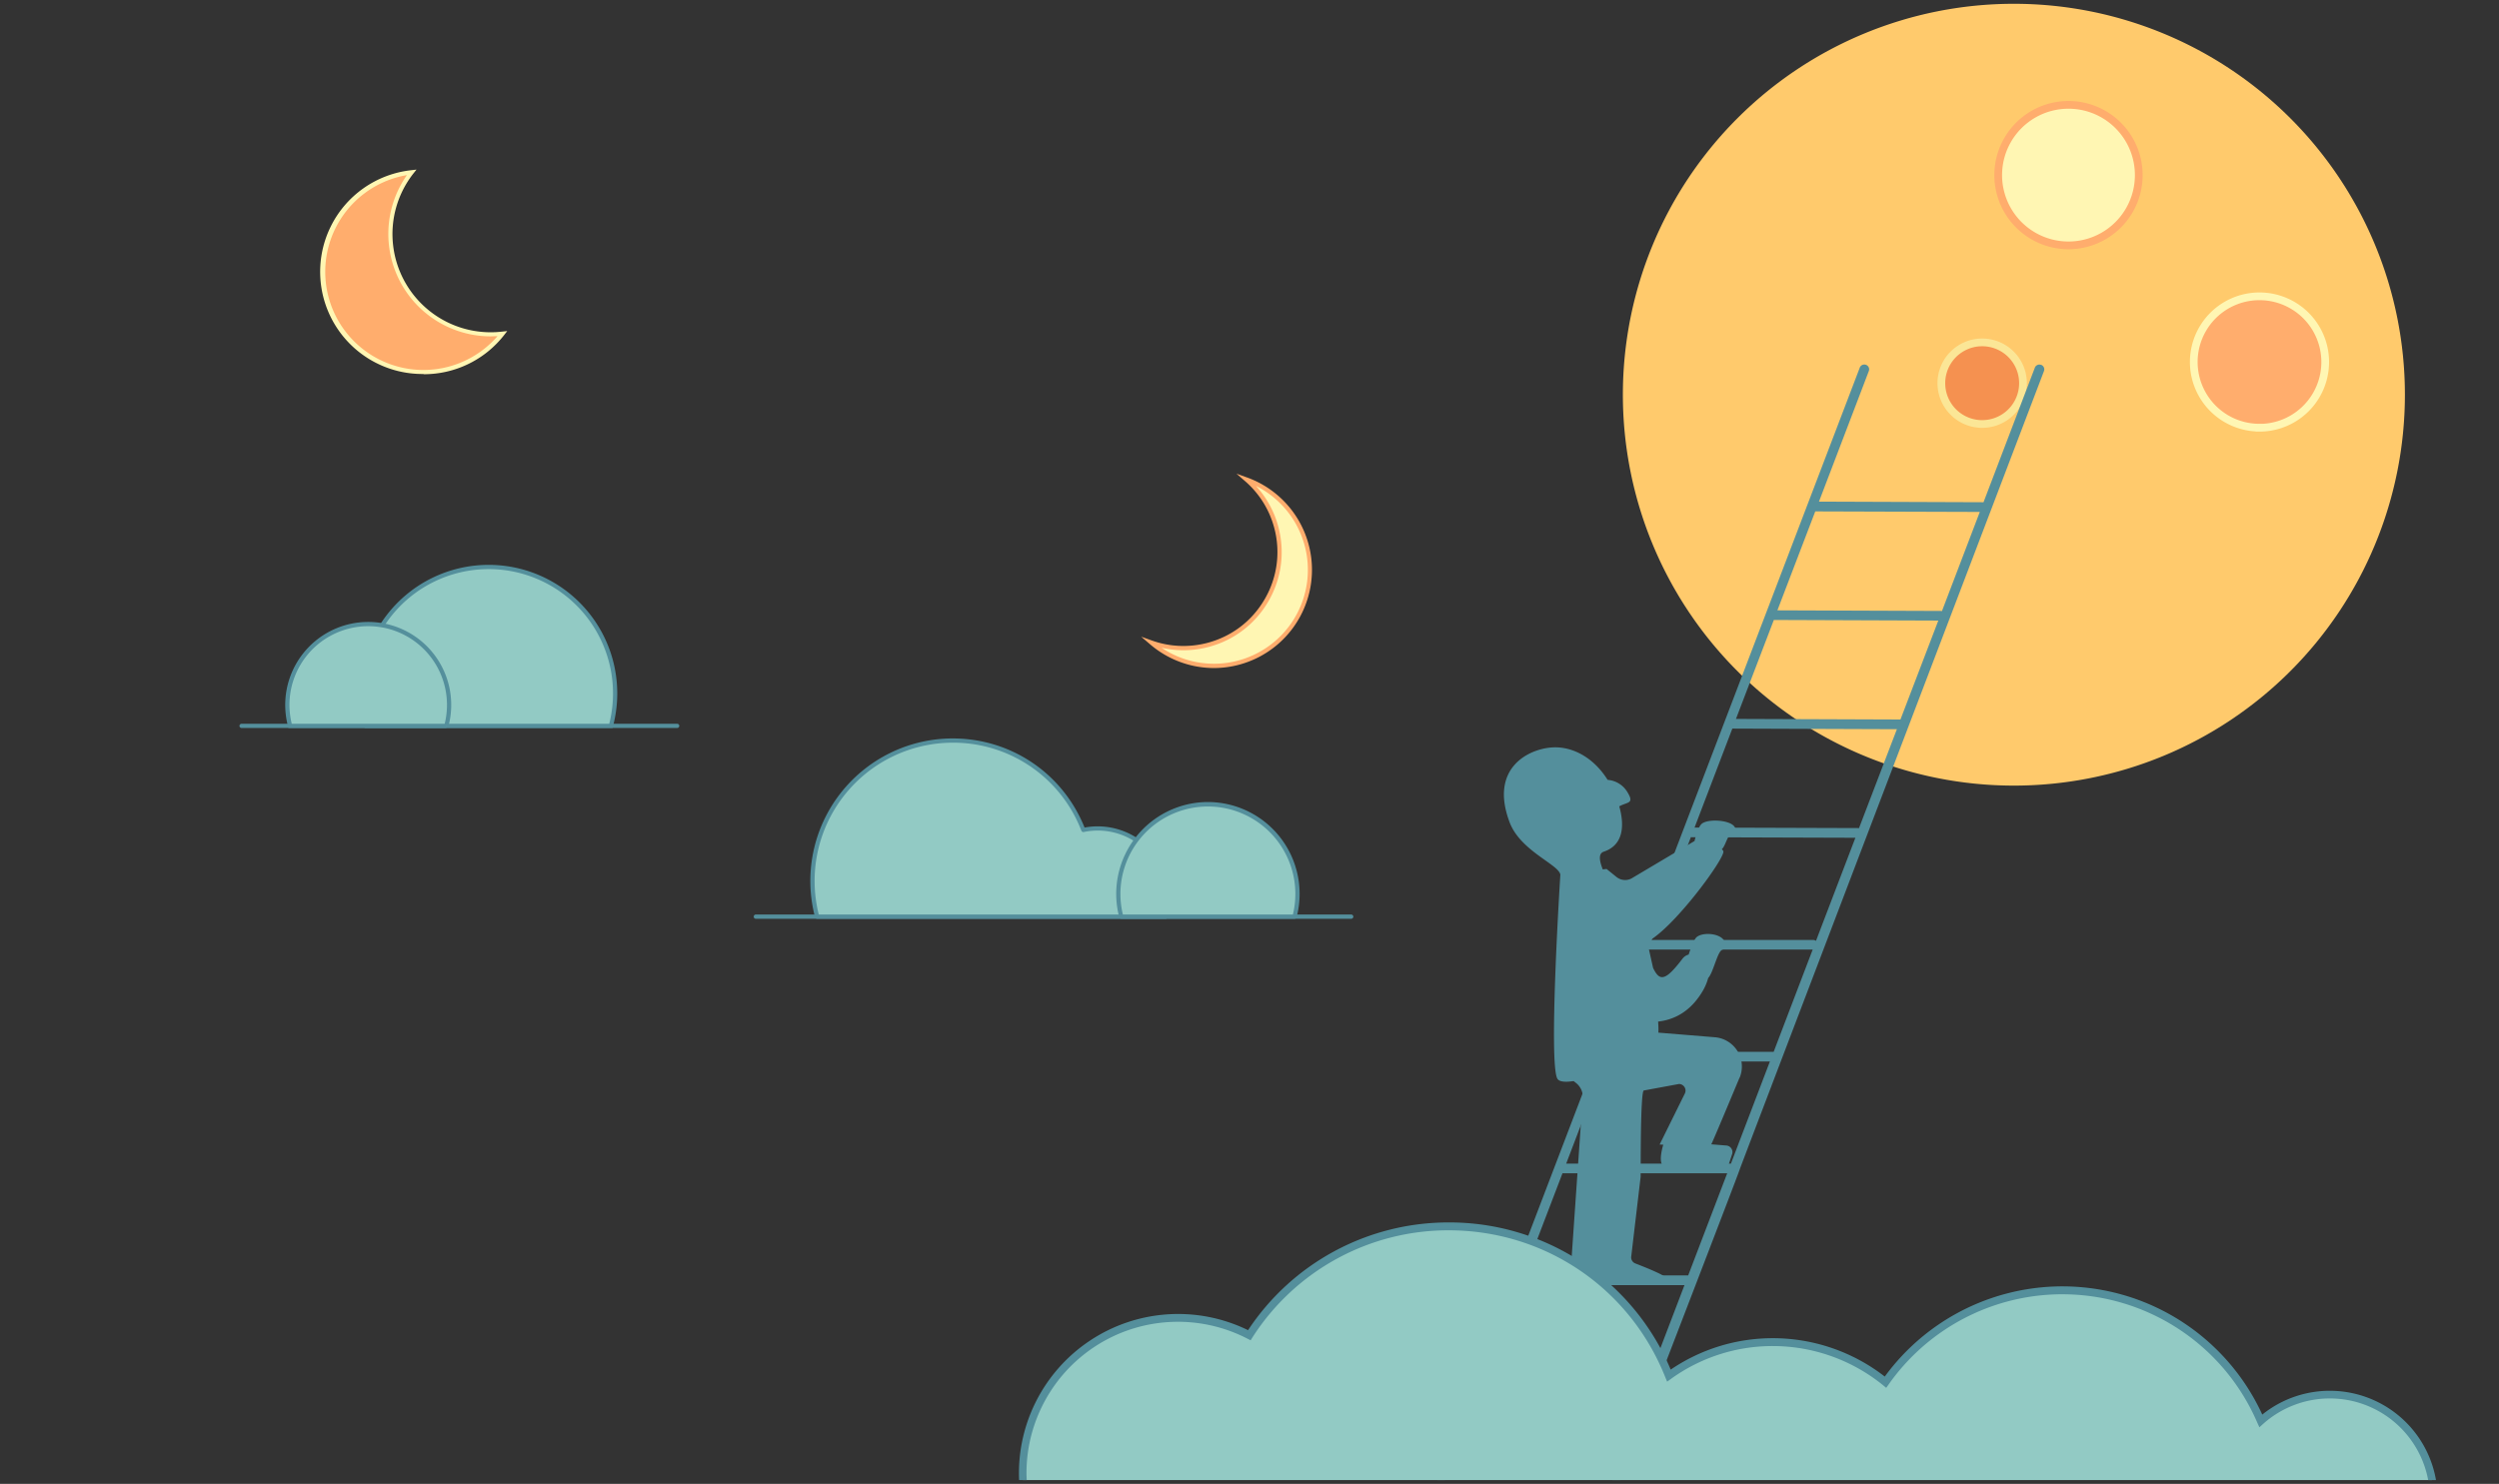 <svg fill="none" xmlns="http://www.w3.org/2000/svg" viewBox="0 0 330 196"><rect x="0" y="0" width="330" height="196" fill="#333333" stroke="none"/><g clip-path="url(#a)"><path d="M229.72 142.37a3.88 3.88 0 0 0-3.26-5.36l-7.47-.61c.03-.37.01-.88-.03-1.46 1.97-.22 4.28-1.2 5.98-4.2.29-.53.5-1.06.63-1.56.66-.66 1.22-3.5 1.85-3.72.39-.13.8-.64.1-1.42-.73-.78-2.66-.9-3.46-.27-.35.29-.77 1.4-1.07 2.32-.31.08-.6.26-.84.58-2.23 2.93-3 3-3.86 1.17l-.58-2.6a1.7 1.7 0 0 1 .07-.98c3.6-2.12 10.1-11.04 9.79-11.83a.72.72 0 0 0-.2-.26c.5-.42.75-1.97 1.37-2.1.75-.15.88.05.32-.85s-3.4-1.1-4.3-.44c-.46.34-.82 1.6-1 2.33h-.03l-8.2 4.87c-.65.4-1.49.33-2.08-.15l-1.3-1.05-.5.06c-.42-1.06-.63-2.08.12-2.34 2.56-.85 2.8-3.34 2.06-5.99 1.12-.63 2.09-.3.98-2.03a3.35 3.35 0 0 0-2.52-1.47c-1.93-3.08-4.8-4.46-7.35-4.28-3.1.2-8.29 2.73-5.59 9.89 1.43 3.78 6.43 5.53 6.7 6.9 0 0-1.63 25.46-.35 27.03.3.37 1.1.4 2.1.25l.27.21c.66.5 1.02 1.29.92 2.1l-1.47 21.26c-.02.24.07.47.23.65.15.17.24.4.27.63.07.79.26.88.26.88 1.17 2.03 7.42.43 11.38.39 1.42-.01-2.23-1.46-3.7-2.03a.86.86 0 0 1-.56-.84l1.25-10.6c.02-.47-.05-11.42.43-11.41l4.65-.86c.64.03 1.04.7.76 1.26l-3.33 6.74.48.02c-.28.95-.7 2.87.38 2.98 1.15.12 5.73.18 7.43.2.38 0 .72-.23.84-.6l.44-1.33a.87.87 0 0 0-.76-1.14l-2-.16h.01c.13-.2 2.12-4.94 3.73-8.8v.02Z" fill="#548F9C"/><path d="M265.94 103.77a51.63 51.63 0 1 0 0-103.27 51.63 51.63 0 0 0 0 103.27Z" fill="#FFCA6C"/><path d="M273.15 32.41a9.28 9.28 0 1 0 0-18.56 9.28 9.28 0 0 0 0 18.56Z" fill="#FFF6B3" stroke="#FFAD6D" stroke-width="1.02" stroke-miterlimit="10"/><path d="M261.52 56a5.39 5.39 0 1 0 0-10.77 5.39 5.39 0 0 0 0 10.77Z" fill="#F59150" stroke="#FBE696" stroke-width="1.02" stroke-miterlimit="10"/><path d="M298.37 56.5a8.67 8.67 0 1 0 0-17.36 8.67 8.67 0 0 0 0 17.35Z" fill="#FFAD6D" stroke="#FFF6B3" stroke-width="1.02" stroke-miterlimit="10"/><path d="M269.54 48.2a.64.64 0 0 0-.83.36l-6.78 17.78-21.73-.08 6.58-17.24a.63.63 0 0 0-.37-.83.64.64 0 0 0-.82.37L189.72 194.9a.63.63 0 0 0 .6.86c.26 0 .5-.16.6-.4l9.77-25.61h21.75l-9.6 25.15a.63.63 0 0 0 .6.86c.26 0 .5-.16.6-.4 0 0 15.74-40.81 15.74-41.02 0-.05 40.13-105.32 40.13-105.32a.64.64 0 0 0-.37-.83Zm-8.1 19.42-5 13.1-.13-.02-21.6-.08 5-13.07 21.72.07Zm-10.47 27.42-21.73-.08 5-13.07 21.72.08-5 13.07Zm-5.48 14.34-21.72-.07 4.99-13.07 21.73.08-5 13.06Zm-5.68 14.9a.62.62 0 0 0-.35-.12H218.1l5.19-13.59.08.02 21.64.07-5.2 13.61Zm-5.6 14.65h-21.75l5.16-13.52.1.02h21.65l-5.15 13.5Zm-5.64 14.77h-21.75l5.15-13.49h21.75l-5.15 13.5Zm-27.4 14.78 5.16-13.5h21.75l-5.15 13.49h-21.75Z" fill="#548F9C"/><path d="M321.23 195.95a13.74 13.74 0 0 0-22.69-8.26 28.55 28.55 0 0 0-49.56-5.12 23.46 23.46 0 0 0-14.87-5.28c-5.12 0-9.86 1.64-13.73 4.42a31.3 31.3 0 0 0-55.4-5.34 20.48 20.48 0 0 0-29.88 19.58h186.13Z" fill="#92CAC4"/><path d="M135.61 195.95c-.03-.47-.06-.94-.06-1.4a20 20 0 0 1 29.19-17.72l.41.21.25-.4a30.7 30.7 0 0 1 25.9-14.13c12.68 0 23.9 7.6 28.6 19.39l.25.6.53-.38a22.9 22.9 0 0 1 13.43-4.32 23.1 23.1 0 0 1 14.55 5.17l.42.35.32-.45a28.03 28.03 0 0 1 48.67 5.02l.29.64.52-.47a13.21 13.21 0 0 1 21.84 7.88h1.03a14.23 14.23 0 0 0-23.01-9.09 29.04 29.04 0 0 0-49.85-5.02 24.12 24.12 0 0 0-14.77-5.07c-4.85 0-9.5 1.44-13.5 4.15a31.66 31.66 0 0 0-29.3-19.44 31.7 31.7 0 0 0-26.51 14.23 21.02 21.02 0 0 0-30.21 20.24h1.03l-.02.01Z" fill="#548F9C"/><path d="M164.59 63.33a12.7 12.7 0 0 1-12.57 21.53 12.67 12.67 0 1 0 12.57-21.53Z" fill="#FFF6B3"/><path d="M160.32 88.24c-3.08 0-6.1-1.1-8.49-3.17l-1.13-.97 1.4.5c2.36.85 4.9.95 7.33.32 3.2-.84 5.89-2.88 7.56-5.75a12.33 12.33 0 0 0 1.29-9.4 12.35 12.35 0 0 0-3.87-6.22l-1.13-.98 1.4.5a12.97 12.97 0 0 1-4.34 25.17h-.02Zm-6.95-2.69a12.4 12.4 0 1 0 12.48-21.37 12.84 12.84 0 0 1 2.97 5.45c.88 3.35.4 6.84-1.34 9.83-1.75 2.99-4.55 5.12-7.9 6-2.05.54-4.17.57-6.2.1h-.01ZM64.77 44.16a13.24 13.24 0 0 1-10.4-21.4 13.23 13.23 0 1 0 11.98 21.3c-.52.07-1.05.1-1.58.1Z" fill="#FFAD6D"/><path d="M55.94 49.4a13.5 13.5 0 0 1-1.62-26.92l.68-.08-.42.53A12.97 12.97 0 0 0 66.32 43.8l.66-.07-.41.53a13.44 13.44 0 0 1-10.63 5.17v-.01Zm-2.2-26.27A12.96 12.96 0 1 0 65.7 44.4l-.93.03a13.53 13.53 0 0 1-11.03-21.31Z" fill="#FFF6B3"/><path d="M31.9 95.88h57.52" stroke="#548F9C" stroke-width=".56" stroke-miterlimit="10" stroke-linecap="round"/><path d="M80.67 95.88a16.7 16.7 0 1 0-32.28 0h32.28Z" fill="#92CAC4"/><path d="M80.67 95.88a16.7 16.7 0 1 0-32.28 0h32.28Z" stroke="#548F9C" stroke-width=".56" stroke-miterlimit="10" stroke-linecap="round"/><path d="M58.94 95.88a10.68 10.68 0 1 0-20.63 0h20.64Z" fill="#92CAC4"/><path d="M58.94 95.88a10.68 10.68 0 1 0-20.63 0h20.64Z" stroke="#548F9C" stroke-width=".56" stroke-miterlimit="10" stroke-linecap="round"/><path d="M178.44 121.36H99.8a.28.28 0 0 1-.27-.28c0-.15.12-.28.27-.28h78.63c.15 0 .28.13.28.28 0 .16-.13.28-.28.28Z" fill="#548F9C"/><path d="M144.97 109.43c-.65 0-1.3.07-1.91.2a18.51 18.51 0 0 0-35.15 11.45h46.03a9.28 9.28 0 0 0-8.97-11.65Z" fill="#92CAC4"/><path d="M153.94 121.36H107.9a.27.27 0 0 1-.27-.2 18.82 18.82 0 0 1 18.16-23.62c7.73 0 14.55 4.61 17.43 11.77a9.56 9.56 0 0 1 10.97 11.84.28.28 0 0 1-.26.21Zm-45.82-.56h45.6a9 9 0 0 0-10.6-10.9.28.28 0 0 1-.32-.17 18.12 18.12 0 0 0-17-11.63 18.26 18.26 0 0 0-17.68 22.7Z" fill="#548F9C"/><path d="M170.94 121.08a11.83 11.83 0 1 0-22.87 0h22.88Z" fill="#92CAC4"/><path d="M170.94 121.36h-22.87a.27.27 0 0 1-.27-.2 12.13 12.13 0 0 1 11.7-15.22 12.13 12.13 0 0 1 11.72 15.21.28.28 0 0 1-.27.21Zm-22.65-.56h22.44a11.55 11.55 0 1 0-22.45 0Z" fill="#548F9C"/></g><defs><clipPath id="a"><path fill="#fff" d="M0 .5h330v195H0z"/></clipPath></defs></svg>
